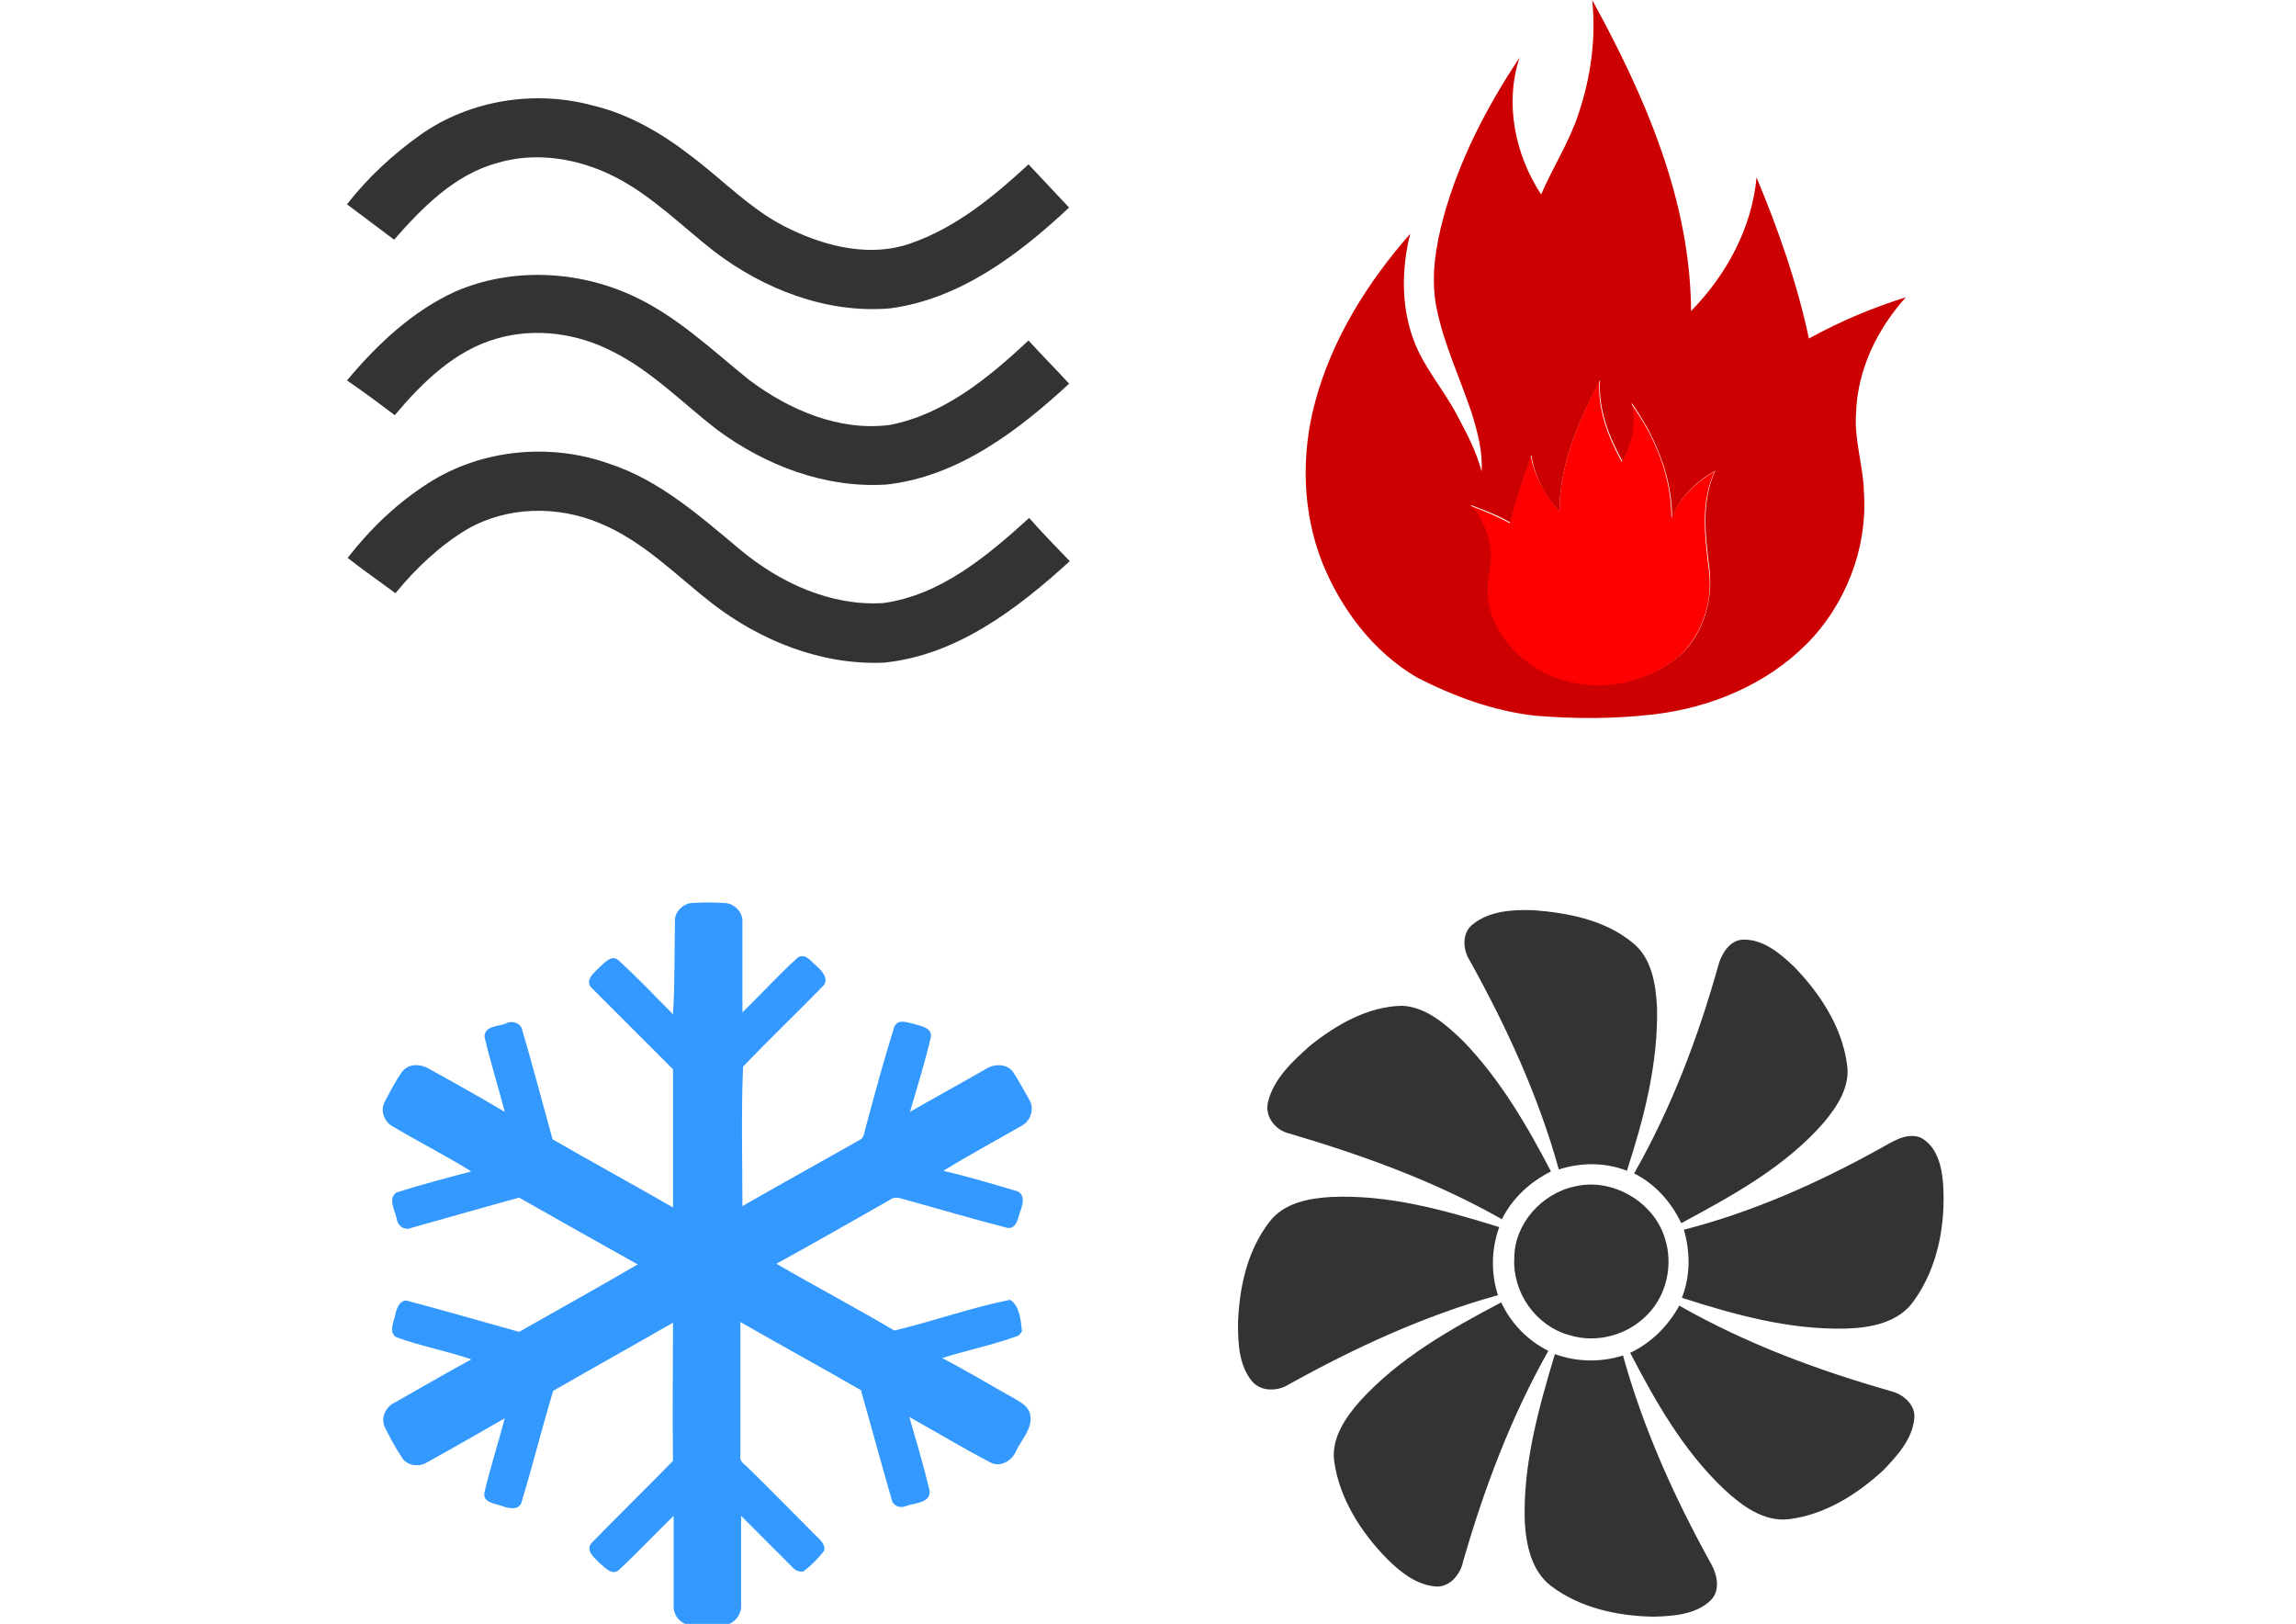 <?xml version="1.0" encoding="utf-8"?>
<!-- Generator: Adobe Illustrator 21.0.0, SVG Export Plug-In . SVG Version: 6.00 Build 0)  -->
<svg version="1.1" id="Layer_1" xmlns="http://www.w3.org/2000/svg" xmlns:xlink="http://www.w3.org/1999/xlink" x="0px" y="0px"
	 viewBox="0 0 350.7 248" style="enable-background:new 0 0 350.7 248;" xml:space="preserve">
<style type="text/css">
	.st0{fill:#FF0000;}
	.st1{fill:#CC0000;}
	.st2{fill:#333431;}
	.st3{fill:#3399FF;}
</style>
<g id="_x23_ffffffff">
	<path class="st0" d="M238.2,78.1c0-7.1,2.9-13.8,6.1-20c-0.3,4.4,1.3,8.6,3.4,12.4c1.6-2.7,2.2-5.9,1.4-8.9
		c3.7,5.1,6.2,11.1,6.2,17.5c1.2-3.1,3.8-5.5,6.6-7.1c-2.2,4.7-1.5,10-0.9,14.9c0.7,4.8-0.9,9.9-4.5,13.3
		c-4.5,3.8-10.7,5.4-16.5,4.1c-7.3-1.4-14.1-8.4-12.7-16.2c0.9-3.8-0.2-8-2.8-10.9c2.1,0.8,4.1,1.6,6.1,2.7c0.8-3.5,2-6.9,3.2-10.3
		C234.4,72.7,236,75.7,238.2,78.1z"/>
</g>
<g id="_x23_333431ff">
	<path class="st1" d="M241.1,17.4c1.9-5.6,2.7-11.6,2.1-17.4c8,14.6,15,30.5,15.1,47.5c5.4-5.5,9.3-12.7,10-20.4
		c3.3,7.9,6.2,16.1,8,24.6c4.7-2.6,9.7-4.7,14.8-6.3c-4.4,4.9-7.4,11.1-7.6,17.7c-0.3,4.1,1.1,8,1.2,12c0.6,8.6-2.8,17.3-8.8,23.3
		c-6.2,6.2-14.7,9.7-23.3,10.7c-6,0.7-12.1,0.7-18.1,0.2c-6.3-0.7-12.3-2.9-18-5.8c-6.7-3.9-11.6-10.4-14.5-17.5
		c-3.1-7.8-3.3-16.6-1.1-24.7c2.6-9.6,8-18.2,14.5-25.6c-1.3,5.2-1.4,10.8,0.4,15.9c1.5,4.3,4.6,7.7,6.7,11.7c1.5,2.8,3,5.6,3.8,8.7
		c0.2-3-0.6-6-1.5-8.9c-1.8-5.4-4.3-10.6-5.4-16.2c-0.9-4.6-0.1-9.3,1.1-13.8c2.4-8.7,6.6-16.8,11.6-24.3c-2.3,7-0.7,14.8,3.3,20.9
		C237.2,25.5,239.7,21.7,241.1,17.4 M238.2,78.1c-2.3-2.4-3.8-5.4-4.3-8.6c-1.2,3.4-2.4,6.8-3.2,10.3c-1.9-1.1-4-1.9-6.1-2.7
		c2.7,2.9,3.7,7.1,2.8,10.9c-1.4,7.8,5.4,14.8,12.7,16.2c5.8,1.3,12-0.3,16.5-4.1c3.6-3.3,5.1-8.5,4.5-13.3
		c-0.6-4.9-1.3-10.2,0.9-14.9c-2.9,1.6-5.4,4-6.6,7.1c0-6.3-2.6-12.4-6.2-17.5c0.8,3,0.2,6.2-1.4,8.9c-2.1-3.8-3.7-8-3.4-12.4
		C241.1,64.3,238.2,71,238.2,78.1z"/>
	<path class="st2" d="M64.2,20.6c7.5-5.3,17.4-6.9,26.3-4.5c5.5,1.3,10.5,4.2,14.9,7.6c5.1,3.8,9.5,8.6,15.3,11.3
		c5.6,2.7,12.3,4.3,18.3,2.2c7-2.4,12.8-7.2,18.1-12.1c2.1,2.2,4.1,4.4,6.2,6.6c-7.7,7.2-16.7,14-27.4,15.4
		c-9.6,0.8-19.2-2.9-26.8-8.7c-5-3.9-9.5-8.5-15.2-11.4c-5.5-2.8-12-3.9-18-2.1c-6.5,1.8-11.4,6.8-15.7,11.7
		c-2.4-1.8-4.8-3.6-7.2-5.4C56.2,27.1,60,23.6,64.2,20.6z"/>
	<path class="st2" d="M69.6,44.5c8.6-3.7,18.7-3.2,27.1,0.7c6.7,3.1,12,8.2,17.7,12.8c6.1,4.6,13.8,7.9,21.5,6.9
		c8.3-1.6,15.1-7.2,21.2-12.9c2,2.2,4.2,4.4,6.2,6.6c-7.8,7.2-17,14.2-27.9,15.4c-9.3,0.6-18.5-2.9-25.9-8.4
		c-5.2-4-9.9-8.9-15.9-11.9c-5.4-2.8-11.8-3.7-17.7-2c-6.4,1.8-11.4,6.7-15.6,11.7c-2.4-1.8-4.8-3.6-7.3-5.3
		C57.6,52.6,63,47.5,69.6,44.5z"/>
	<path class="st2" d="M65.4,73.8c8.1-5.2,18.6-6.2,27.6-3c7.7,2.5,13.9,8,20,13.1c6.1,5.1,13.9,8.7,21.9,8.2
		c8.8-1.2,15.9-7.2,22.3-13c2,2.3,4.1,4.4,6.2,6.6c-8,7.3-17.3,14.4-28.4,15.5c-9.5,0.4-18.8-3.3-26.3-9.1
		c-5.5-4.3-10.5-9.5-17.1-12.2c-6.4-2.7-14.1-2.6-20.2,0.9c-4.2,2.5-7.9,6-11,9.8c-2.4-1.8-4.9-3.5-7.3-5.4
		C56.6,80.7,60.7,76.8,65.4,73.8z"/>
	<path class="st3" d="M103.1,140.7c-0.1-1.4,1.2-2.7,2.6-2.8c1.6-0.1,3.3-0.1,4.9,0c1.5,0,2.9,1.4,2.8,2.9c0,4.6,0,9.2,0,13.8
		c2.9-2.8,5.6-5.8,8.5-8.4c1.2-0.7,2.1,0.8,2.9,1.4c0.8,0.7,1.9,2,0.9,3c-4,4.1-8.2,8.1-12.2,12.3c-0.3,7-0.1,14.2-0.1,21.3
		c5.9-3.4,11.9-6.7,17.9-10.1c0.7-0.3,0.7-1.2,0.9-1.8c1.4-5.2,2.8-10.4,4.4-15.5c0.6-1.3,2.1-0.6,3.1-0.4c0.9,0.3,2.6,0.5,2.5,1.9
		c-0.9,3.9-2.1,7.7-3.2,11.5c3.8-2.2,7.7-4.3,11.5-6.5c1.3-0.9,3.4-0.9,4.3,0.5c0.9,1.4,1.7,2.9,2.5,4.3c0.7,1.3,0.1,3.1-1.2,3.8
		c-4,2.3-8.1,4.5-12,6.9c3.8,0.9,7.5,2,11.2,3.1c1.4,0.5,0.9,2.2,0.5,3.2c-0.3,1-0.6,2.7-2,2.4c-5.1-1.3-10.1-2.8-15.2-4.2
		c-0.9-0.2-1.8-0.7-2.6-0.1c-5.8,3.3-11.6,6.6-17.4,9.8c6,3.5,12.1,6.7,18,10.2c5.9-1.4,11.7-3.5,17.7-4.7c1.5,1,1.6,3.1,1.8,4.8
		c-0.1,0.2-0.4,0.6-0.6,0.7c-3.8,1.4-7.8,2.2-11.6,3.4c3.7,1.9,7.3,4.1,10.9,6.1c1,0.6,2.1,1.1,2.5,2.3c0.6,2.2-1.2,3.9-2.1,5.8
		c-0.6,1.5-2.5,2.6-4,1.7c-4.2-2.2-8.2-4.6-12.3-6.9c1.1,3.8,2.2,7.5,3.1,11.3c0.1,1.9-2.3,1.8-3.6,2.3c-0.9,0.4-2,0-2.2-1
		c-1.6-5.5-3.1-11.1-4.7-16.7c-6.1-3.5-12.3-6.9-18.4-10.4c0,6.8,0,13.6,0,20.4c-0.2,0.7,0.4,1.2,0.9,1.6c3.6,3.5,7.1,7.1,10.6,10.6
		c0.6,0.6,1.5,1.3,1.3,2.3c-0.9,1.2-2,2.3-3.2,3.2c-0.7,0.1-1.3-0.2-1.7-0.7c-2.6-2.6-5.2-5.2-7.8-7.8c0,4.5,0,9.1,0,13.6
		c0.1,1.6-1.2,3.1-2.8,3.1c-1.6,0.1-3.3,0.1-4.9,0c-1.5-0.1-2.7-1.5-2.6-3c0-4.6,0-9.1,0-13.7c-2.8,2.7-5.5,5.6-8.3,8.2
		c-1,1-2.1-0.2-2.9-0.9c-0.8-0.8-2.4-2-1.3-3.2c4.1-4.2,8.3-8.3,12.4-12.5c-0.1-7,0-14.1,0-21.1c-6.1,3.5-12.2,6.9-18.3,10.4
		c-1.7,5.6-3.1,11.3-4.8,16.9c-0.3,1.4-2,1.1-3,0.7c-1.1-0.4-3-0.5-2.7-2.1c0.9-3.8,2.1-7.5,3.1-11.3c-4,2.3-8,4.6-12,6.8
		c-1.2,0.7-3,0.4-3.7-0.8c-1-1.5-1.8-3-2.6-4.6c-0.7-1.4,0.1-3.2,1.5-3.8c3.9-2.2,7.8-4.5,11.7-6.6c-3.8-1.3-7.7-2-11.5-3.4
		c-1.2-0.8-0.3-2.4-0.1-3.5c0.2-1,0.8-2.4,2-2c5.6,1.5,11.2,3.1,16.9,4.7c6-3.4,12.1-6.8,18.1-10.3c-6.1-3.4-12.1-6.8-18.1-10.2
		c-5.5,1.5-11,3.1-16.4,4.6c-1.1,0.5-2.2-0.3-2.3-1.4c-0.3-1.3-1.4-3.1,0-4c3.8-1.2,7.6-2.2,11.4-3.2c-3.9-2.4-8-4.5-11.9-6.8
		c-1.4-0.7-2.1-2.5-1.3-3.9c0.8-1.5,1.6-3.1,2.6-4.5c0.9-1.2,2.6-1.3,3.9-0.6c4,2.2,7.9,4.4,11.8,6.7c-1-3.9-2.2-7.6-3.1-11.5
		c0.1-1.7,2.1-1.5,3.3-2c0.9-0.5,2.3-0.1,2.5,1.1c1.6,5.5,3.1,11.1,4.6,16.6c6.1,3.5,12.3,6.9,18.4,10.4c0-7,0-14.1,0-21.1
		c-4.1-4.1-8.2-8.2-12.3-12.3c-1.4-1.2,0.3-2.5,1.2-3.4c0.7-0.6,1.7-1.8,2.7-1c2.9,2.6,5.6,5.5,8.4,8.3
		C103.1,149.9,103,145.3,103.1,140.7z"/>
	<path class="st2" d="M224.9,141.2c2.6-2.1,6.1-2.3,9.3-2.2c5.3,0.4,11,1.5,15.2,5c2.9,2.3,3.5,6.3,3.7,9.8c0.2,8.6-2,17-4.6,25
		c-3.3-1.3-7-1.3-10.4-0.2c-3.1-11.2-8-21.8-13.6-31.9C223.4,145,223.3,142.5,224.9,141.2z"/>
	<path class="st2" d="M262.5,147.3c0.5-1.7,1.7-3.7,3.7-3.8c3.1-0.1,5.7,2.1,7.8,4.1c3.9,4,7.3,9.1,8.1,14.8c0.6,3.4-1.4,6.5-3.5,9
		c-5.9,6.8-14,11.2-21.8,15.4c-1.5-3.2-4-6-7.2-7.6C255.3,169.2,259.4,158.4,262.5,147.3z"/>
	<path class="st2" d="M200.1,159.7c4-3.2,8.8-6,14.1-6.1c3.7,0.2,6.7,2.9,9.3,5.4c5.6,5.8,9.7,12.8,13.4,19.9
		c-3.2,1.6-5.9,4.1-7.5,7.3c-10.2-5.8-21.3-9.8-32.5-13.1c-2.1-0.5-3.8-2.6-3.2-4.9C194.6,164.7,197.4,162.1,200.1,159.7z"/>
	<path class="st2" d="M287,175.5c1.9-1,4-2.6,6.3-1.8c2.6,1.3,3.3,4.5,3.5,7.1c0.4,6.2-0.8,12.8-4.5,17.9c-2.3,3.3-6.6,4.1-10.4,4.2
		c-8.6,0.2-16.9-2.1-25-4.7c1.3-3.3,1.3-7,0.3-10.4C267.7,185.1,277.6,180.7,287,175.5z"/>
	<path class="st2" d="M240.5,181.2c5.7-1.4,12.1,2.3,13.8,7.9c1.3,4,0.3,8.7-2.7,11.7c-3,3.1-7.7,4.4-11.9,3.1
		c-5.1-1.4-8.7-6.5-8.4-11.8C231.3,187,235.4,182.3,240.5,181.2z"/>
	<path class="st2" d="M193.9,186.6c2.2-2.9,6-3.6,9.4-3.8c8.8-0.4,17.3,2,25.7,4.6c-1.2,3.3-1.3,7-0.2,10.4
		c-11.2,3.1-21.8,8-31.9,13.6c-1.7,1.1-4.3,1.2-5.7-0.5c-2-2.5-2.1-5.8-2.1-8.9C189.3,196.6,190.5,191,193.9,186.6z"/>
	<path class="st2" d="M207.7,214c6-6.6,13.8-11,21.6-15.1c1.5,3.2,4,5.8,7.2,7.4c-5.7,10.1-9.8,21-13,32.1c-0.4,1.9-1.8,3.8-3.9,3.9
		c-3.1-0.1-5.7-2.2-7.8-4.3c-3.9-4-7.2-9.1-8-14.8C203.3,219.7,205.5,216.5,207.7,214z"/>
	<path class="st2" d="M249,206.6c3.2-1.5,5.8-4.1,7.5-7.2c10.2,5.8,21.2,9.9,32.5,13.1c1.8,0.5,3.6,2.1,3.4,4.1
		c-0.3,3.2-2.6,5.7-4.7,7.9c-4,3.7-8.9,6.8-14.4,7.5c-3.9,0.5-7.3-2.1-10-4.6C257.1,221.5,252.9,214.1,249,206.6z"/>
	<path class="st2" d="M232.9,232.4c-0.3-8.7,2.1-17.3,4.6-25.6c3.3,1.2,7,1.3,10.4,0.2c3.1,11.2,7.9,21.8,13.5,31.9
		c0.9,1.6,1.4,4-0.1,5.5c-2.3,2.2-5.7,2.4-8.7,2.5c-5.5-0.1-11.2-1.3-15.7-4.7C233.9,239.9,233.1,235.9,232.9,232.4z"/>
</g>
</svg>
